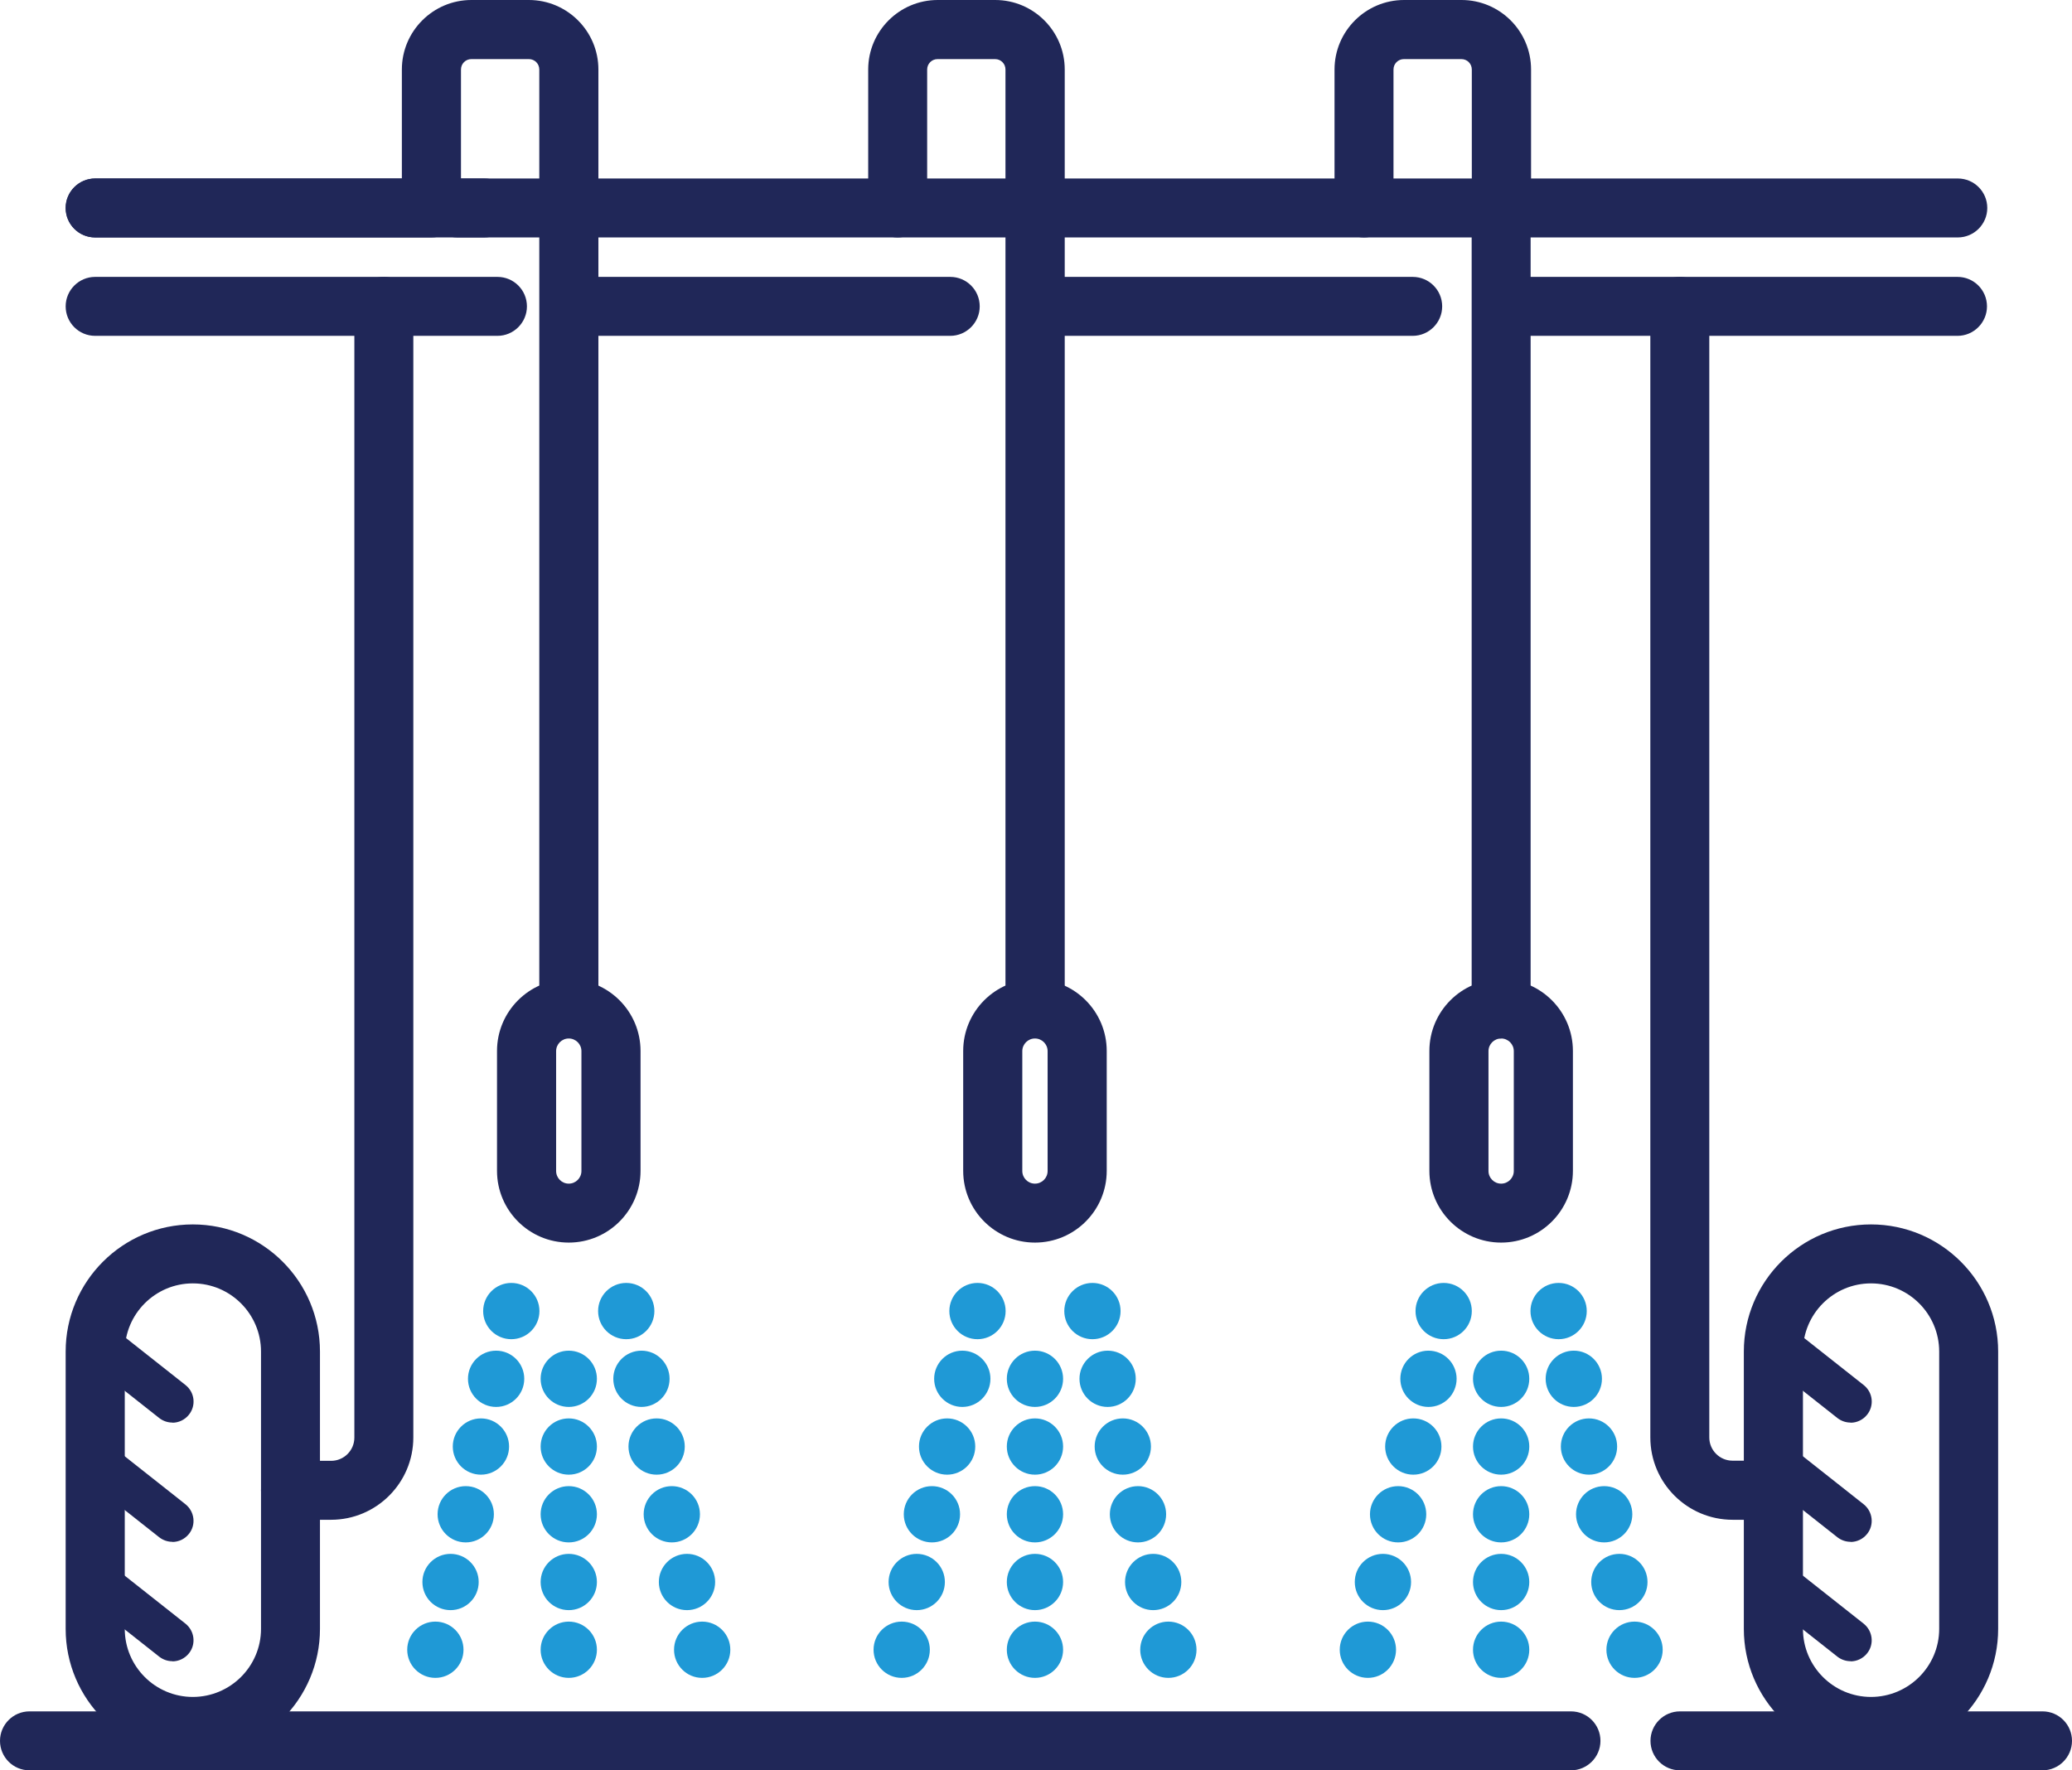 <?xml version="1.0" encoding="UTF-8"?>
<svg id="Layer_2" data-name="Layer 2" xmlns="http://www.w3.org/2000/svg" viewBox="0 0 139.16 118.92">
  <defs>
    <style>
      .cls-1 {
        fill: #1f99d6;
      }

      .cls-2 {
        fill: #202758;
      }
    </style>
  </defs>
  <g id="_Слой_1" data-name="Слой 1">
    <g>
      <g>
        <circle class="cls-1" cx="34.34" cy="88.07" r="1.89"/>
        <circle class="cls-1" cx="38.2" cy="92.62" r="1.89"/>
        <circle class="cls-1" cx="38.2" cy="97.17" r="1.89"/>
        <circle class="cls-1" cx="38.2" cy="101.72" r="1.89"/>
        <circle class="cls-1" cx="38.2" cy="106.27" r="1.89"/>
        <circle class="cls-1" cx="38.2" cy="110.82" r="1.89"/>
        <circle class="cls-1" cx="33.32" cy="92.62" r="1.89"/>
        <circle class="cls-1" cx="32.3" cy="97.17" r="1.89"/>
        <circle class="cls-1" cx="31.28" cy="101.72" r="1.89"/>
        <circle class="cls-1" cx="30.26" cy="106.27" r="1.89"/>
        <circle class="cls-1" cx="29.24" cy="110.82" r="1.89"/>
        <circle class="cls-1" cx="42.06" cy="88.07" r="1.89"/>
        <circle class="cls-1" cx="43.08" cy="92.62" r="1.89"/>
        <circle class="cls-1" cx="44.1" cy="97.17" r="1.89"/>
        <circle class="cls-1" cx="45.12" cy="101.72" r="1.89"/>
        <circle class="cls-1" cx="46.14" cy="106.27" r="1.89"/>
        <circle class="cls-1" cx="47.16" cy="110.82" r="1.89"/>
      </g>
      <g>
        <circle class="cls-1" cx="65.65" cy="88.07" r="1.89"/>
        <circle class="cls-1" cx="69.51" cy="92.62" r="1.89"/>
        <circle class="cls-1" cx="69.51" cy="97.17" r="1.89"/>
        <circle class="cls-1" cx="69.51" cy="101.72" r="1.89"/>
        <circle class="cls-1" cx="69.51" cy="106.27" r="1.89"/>
        <circle class="cls-1" cx="69.51" cy="110.82" r="1.89"/>
        <circle class="cls-1" cx="64.63" cy="92.62" r="1.89"/>
        <circle class="cls-1" cx="63.61" cy="97.17" r="1.89"/>
        <circle class="cls-1" cx="62.59" cy="101.72" r="1.89"/>
        <circle class="cls-1" cx="61.57" cy="106.27" r="1.89"/>
        <circle class="cls-1" cx="60.56" cy="110.82" r="1.89"/>
        <circle class="cls-1" cx="73.37" cy="88.07" r="1.89"/>
        <circle class="cls-1" cx="74.39" cy="92.62" r="1.89"/>
        <circle class="cls-1" cx="75.41" cy="97.17" r="1.89"/>
        <circle class="cls-1" cx="76.43" cy="101.72" r="1.89"/>
        <circle class="cls-1" cx="77.45" cy="106.27" r="1.89"/>
        <circle class="cls-1" cx="78.47" cy="110.82" r="1.89"/>
      </g>
      <g>
        <circle class="cls-1" cx="96.96" cy="88.07" r="1.89"/>
        <circle class="cls-1" cx="100.82" cy="92.62" r="1.89"/>
        <circle class="cls-1" cx="100.82" cy="97.17" r="1.89"/>
        <circle class="cls-1" cx="100.82" cy="101.72" r="1.89"/>
        <circle class="cls-1" cx="100.82" cy="106.27" r="1.89"/>
        <circle class="cls-1" cx="100.82" cy="110.82" r="1.89"/>
        <circle class="cls-1" cx="95.94" cy="92.62" r="1.89"/>
        <circle class="cls-1" cx="94.92" cy="97.17" r="1.89"/>
        <circle class="cls-1" cx="93.9" cy="101.72" r="1.89"/>
        <circle class="cls-1" cx="92.88" cy="106.27" r="1.89"/>
        <circle class="cls-1" cx="91.87" cy="110.82" r="1.89"/>
        <circle class="cls-1" cx="104.68" cy="88.07" r="1.89"/>
        <circle class="cls-1" cx="105.7" cy="92.62" r="1.89"/>
        <circle class="cls-1" cx="106.72" cy="97.17" r="1.89"/>
        <circle class="cls-1" cx="107.74" cy="101.72" r="1.89"/>
        <circle class="cls-1" cx="108.76" cy="106.27" r="1.89"/>
        <circle class="cls-1" cx="109.78" cy="110.82" r="1.89"/>
      </g>
      <path class="cls-2" d="M12.95,117.96c-4.71,0-8.54-3.83-8.54-8.54v-18.63c0-4.71,3.83-8.54,8.54-8.54s8.54,3.83,8.54,8.54v18.63c0,4.71-3.83,8.54-8.54,8.54ZM12.95,86.21c-2.52,0-4.57,2.05-4.57,4.58v18.63c0,2.52,2.05,4.57,4.57,4.57s4.58-2.05,4.58-4.57v-18.63c0-2.52-2.05-4.58-4.58-4.58Z"/>
      <path class="cls-2" d="M125.66,117.96c-4.71,0-8.54-3.83-8.54-8.54v-18.63c0-4.71,3.83-8.54,8.54-8.54s8.54,3.83,8.54,8.54v18.63c0,4.71-3.83,8.54-8.54,8.54ZM125.66,86.21c-2.52,0-4.57,2.05-4.57,4.58v18.63c0,2.52,2.05,4.57,4.57,4.57s4.58-2.05,4.58-4.57v-18.63c0-2.52-2.05-4.58-4.58-4.58Z"/>
      <path class="cls-2" d="M100.82,83.47c-2.66,0-4.82-2.16-4.82-4.82v-8.05c0-2.66,2.16-4.82,4.82-4.82s4.82,2.16,4.82,4.82v8.05c0,2.66-2.16,4.82-4.82,4.82ZM100.82,69.76c-.47,0-.85.38-.85.85v8.05c0,.47.38.85.85.85s.85-.38.85-.85v-8.05c0-.47-.38-.85-.85-.85Z"/>
      <path class="cls-2" d="M69.51,83.47c-2.66,0-4.82-2.16-4.82-4.82v-8.05c0-2.66,2.16-4.82,4.82-4.82s4.82,2.16,4.82,4.82v8.05c0,2.66-2.16,4.82-4.82,4.82ZM69.51,69.76c-.47,0-.85.38-.85.85v8.05c0,.47.38.85.85.85s.85-.38.85-.85v-8.05c0-.47-.38-.85-.85-.85Z"/>
      <path class="cls-2" d="M38.2,83.47c-2.66,0-4.82-2.16-4.82-4.82v-8.05c0-2.66,2.16-4.82,4.82-4.82s4.82,2.16,4.82,4.82v8.05c0,2.66-2.16,4.82-4.82,4.82ZM38.2,69.76c-.47,0-.85.38-.85.85v8.05c0,.47.38.85.85.85s.85-.38.85-.85v-8.05c0-.47-.38-.85-.85-.85Z"/>
      <path class="cls-2" d="M22.24,102.09h-2.73c-1.1,0-1.98-.89-1.98-1.98s.89-1.98,1.98-1.98h2.73c.86,0,1.56-.7,1.56-1.56V20.58c0-1.1.89-1.98,1.98-1.98s1.98.89,1.98,1.98v75.98c0,3.05-2.48,5.53-5.53,5.53Z"/>
      <path class="cls-2" d="M119.1,102.09h-2.73c-3.05,0-5.53-2.48-5.53-5.53V20.58c0-1.1.89-1.98,1.98-1.98s1.98.89,1.98,1.98v75.98c0,.86.7,1.56,1.56,1.56h2.73c1.1,0,1.98.89,1.98,1.98s-.89,1.98-1.98,1.98Z"/>
      <path class="cls-2" d="M11.58,95.56c-.31,0-.62-.1-.88-.3l-5.19-4.1c-.62-.49-.72-1.38-.23-1.99.48-.61,1.38-.72,1.99-.23l5.19,4.1c.62.49.72,1.38.23,1.99-.28.35-.69.54-1.11.54Z"/>
      <path class="cls-2" d="M11.58,103.57c-.31,0-.62-.1-.88-.3l-5.19-4.1c-.61-.49-.72-1.38-.23-1.99.49-.61,1.38-.72,1.99-.23l5.19,4.1c.61.49.72,1.38.23,1.99-.28.35-.69.54-1.11.54Z"/>
      <path class="cls-2" d="M11.58,111.59c-.31,0-.62-.1-.88-.3l-5.19-4.1c-.61-.49-.72-1.38-.23-1.99.49-.61,1.38-.72,1.99-.23l5.19,4.1c.61.49.72,1.38.23,1.99-.28.35-.69.54-1.11.54Z"/>
      <path class="cls-2" d="M124.29,95.56c-.31,0-.62-.1-.88-.3l-5.19-4.1c-.62-.49-.72-1.38-.23-1.99.48-.61,1.38-.72,1.99-.23l5.19,4.1c.62.49.72,1.38.23,1.99-.28.35-.69.54-1.11.54Z"/>
      <path class="cls-2" d="M124.29,103.57c-.31,0-.62-.1-.88-.3l-5.19-4.1c-.61-.49-.72-1.38-.23-1.99.49-.61,1.38-.72,1.99-.23l5.19,4.1c.61.49.72,1.38.23,1.99-.28.35-.69.54-1.11.54Z"/>
      <path class="cls-2" d="M124.29,111.59c-.31,0-.62-.1-.88-.3l-5.19-4.1c-.61-.49-.72-1.38-.23-1.99.49-.61,1.38-.72,1.99-.23l5.19,4.1c.61.49.72,1.38.23,1.99-.28.35-.69.54-1.11.54Z"/>
      <path class="cls-2" d="M33.41,22.56H6.39c-1.1,0-1.98-.89-1.98-1.98s.89-1.98,1.98-1.98h27.02c1.1,0,1.98.89,1.98,1.98s-.89,1.98-1.98,1.98Z"/>
      <path class="cls-2" d="M131.47,22.56h-29.02c-1.1,0-1.98-.89-1.98-1.98s.89-1.98,1.98-1.98h29.02c1.1,0,1.98.89,1.98,1.98s-.89,1.98-1.98,1.98Z"/>
      <path class="cls-2" d="M94.88,22.56h-24.31c-1.1,0-1.98-.89-1.98-1.98s.89-1.98,1.98-1.98h24.31c1.1,0,1.98.89,1.98,1.98s-.89,1.98-1.98,1.98Z"/>
      <path class="cls-2" d="M105.52,118.92H1.98c-1.1,0-1.98-.89-1.98-1.98s.89-1.98,1.98-1.98h103.53c1.1,0,1.98.89,1.98,1.98s-.89,1.98-1.98,1.98Z"/>
      <path class="cls-2" d="M137.18,118.92h-24.35c-1.1,0-1.98-.89-1.98-1.98s.89-1.98,1.98-1.98h24.35c1.1,0,1.98.89,1.98,1.98s-.89,1.98-1.98,1.98Z"/>
      <path class="cls-2" d="M63.82,22.56h-24.31c-1.1,0-1.98-.89-1.98-1.98s.89-1.98,1.98-1.98h24.31c1.1,0,1.98.89,1.98,1.98s-.89,1.98-1.98,1.98Z"/>
      <path class="cls-2" d="M38.2,69.08c-1.1,0-1.98-.89-1.98-1.98V4.67c0-.39-.31-.7-.7-.7h-3.86c-.39,0-.7.31-.7.7v9.3c0,1.1-.89,1.98-1.98,1.98H6.39c-1.1,0-1.98-.89-1.98-1.98s.89-1.98,1.98-1.98h20.6v-7.32c0-2.57,2.09-4.67,4.67-4.67h3.86c2.57,0,4.67,2.09,4.67,4.67v62.43c0,1.1-.89,1.98-1.98,1.98Z"/>
      <path class="cls-2" d="M32.52,15.95H6.39c-1.1,0-1.98-.89-1.98-1.98s.89-1.98,1.98-1.98h26.13c1.1,0,1.98.89,1.98,1.98s-.89,1.98-1.98,1.98Z"/>
      <path class="cls-2" d="M131.47,15.95h-30.64c-1.1,0-1.98-.89-1.98-1.98V4.67c0-.39-.31-.7-.7-.7h-3.86c-.39,0-.7.31-.7.7v9.3c0,1.1-.89,1.98-1.98,1.98s-1.98-.89-1.98-1.98V4.67c0-2.57,2.09-4.67,4.67-4.67h3.86c2.57,0,4.67,2.09,4.67,4.67v7.32h28.66c1.1,0,1.98.89,1.98,1.98s-.89,1.98-1.98,1.98Z"/>
      <path class="cls-2" d="M69.51,69.08c-1.1,0-1.98-.89-1.98-1.98V4.67c0-.39-.31-.7-.7-.7h-3.86c-.39,0-.7.31-.7.7v9.3c0,1.1-.89,1.98-1.98,1.98s-1.98-.89-1.98-1.98V4.67c0-2.57,2.09-4.67,4.67-4.67h3.86c2.57,0,4.67,2.09,4.67,4.67v62.43c0,1.1-.89,1.98-1.98,1.98Z"/>
      <path class="cls-2" d="M100.82,15.95H30.72c-1.1,0-1.98-.89-1.98-1.98s.89-1.98,1.98-1.98h70.1c1.1,0,1.98.89,1.98,1.98s-.89,1.98-1.98,1.98Z"/>
      <path class="cls-2" d="M100.82,69.76c-1.1,0-1.98-.89-1.98-1.98V13.97c0-1.1.89-1.98,1.98-1.98s1.98.89,1.98,1.98v53.8c0,1.1-.89,1.98-1.98,1.98Z"/>
    </g>
  </g>
</svg>